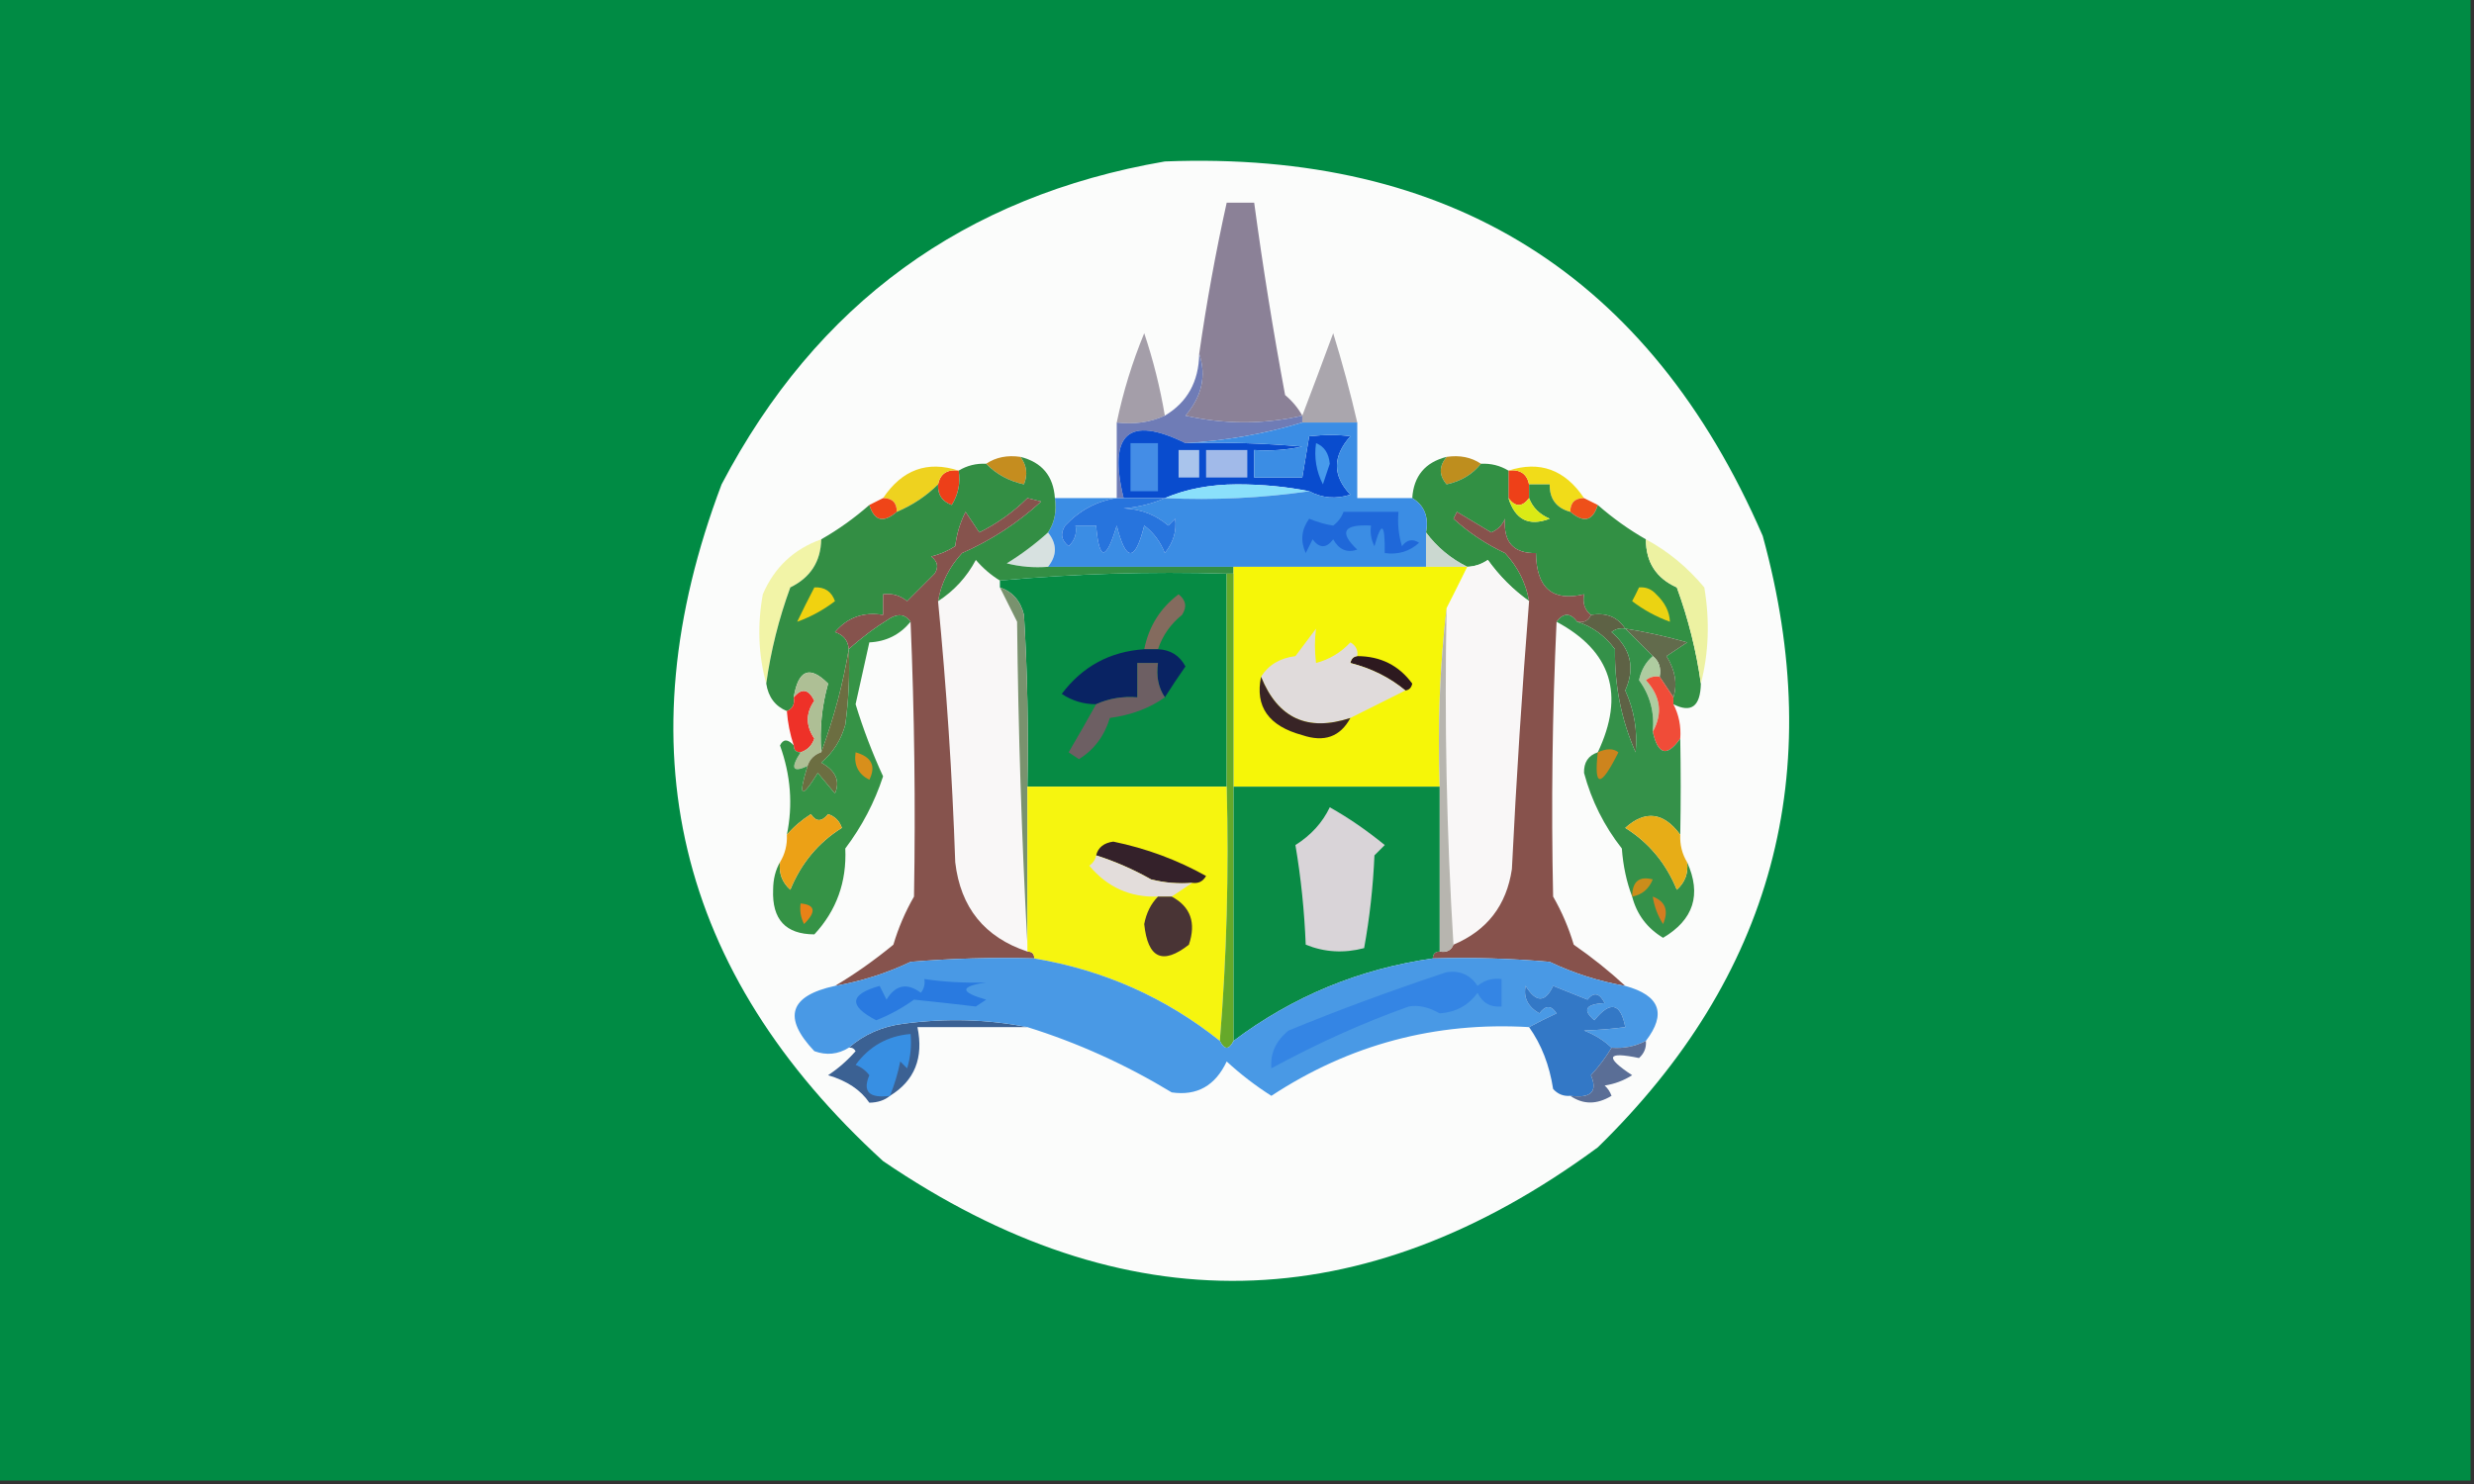 <?xml version="1.0" encoding="UTF-8"?>
<!DOCTYPE svg PUBLIC "-//W3C//DTD SVG 1.1//EN" "http://www.w3.org/Graphics/SVG/1.1/DTD/svg11.dtd">
<svg xmlns="http://www.w3.org/2000/svg" version="1.1" width="360px" height="216px" style="shape-rendering:geometricPrecision; text-rendering:geometricPrecision; image-rendering:optimizeQuality; fill-rule:evenodd; clip-rule:evenodd" xmlns:xlink="http://www.w3.org/1999/xlink">
<rect width="100%" height="100%" fill="#333333" stroke="none"/>
<g><path style="opacity:1" fill="#008b44" d="M -0.5,-0.5 C 119.5,-0.5 239.5,-0.5 359.5,-0.5C 359.5,71.5 359.5,143.5 359.5,215.5C 239.5,215.5 119.5,215.5 -0.5,215.5C -0.5,143.5 -0.5,71.5 -0.5,-0.5 Z"/></g>
<g><path style="opacity:1" fill="#fbfcfb" d="M 169.5,23.5 C 211.026,21.888 240.026,40.055 256.5,78C 265.965,112.478 257.965,142.145 232.5,167C 198.242,192.227 163.576,192.893 128.5,169C 98.399,141.499 90.566,108.666 105,70.5C 118.784,44.196 140.284,28.529 169.5,23.5 Z"/></g>
<g><path style="opacity:1" fill="#8b8197" d="M 189.5,60.5 C 183.887,61.785 178.22,61.785 172.5,60.5C 174.905,57.68 175.571,54.68 174.5,51.5C 175.556,44.104 176.889,36.77 178.5,29.5C 179.833,29.5 181.167,29.5 182.5,29.5C 183.766,38.86 185.266,48.193 187,57.5C 188.045,58.373 188.878,59.373 189.5,60.5 Z"/></g>
<g><path style="opacity:1" fill="#a49ea9" d="M 169.5,60.5 C 167.393,61.468 165.059,61.802 162.5,61.5C 163.427,57.053 164.76,52.719 166.5,48.5C 167.815,52.429 168.815,56.429 169.5,60.5 Z"/></g>
<g><path style="opacity:1" fill="#aaa6ad" d="M 197.5,61.5 C 194.833,61.5 192.167,61.5 189.5,61.5C 189.5,61.167 189.5,60.833 189.5,60.5C 190.985,56.61 192.485,52.61 194,48.5C 195.327,52.808 196.493,57.141 197.5,61.5 Z"/></g>
<g><path style="opacity:1" fill="#6f7cb6" d="M 174.5,51.5 C 175.571,54.68 174.905,57.68 172.5,60.5C 178.22,61.785 183.887,61.785 189.5,60.5C 189.5,60.833 189.5,61.167 189.5,61.5C 184.073,63.146 178.406,64.146 172.5,64.5C 164.223,60.425 161.223,63.092 163.5,72.5C 163.167,72.5 162.833,72.5 162.5,72.5C 162.5,68.833 162.5,65.167 162.5,61.5C 165.059,61.802 167.393,61.468 169.5,60.5C 172.77,58.555 174.437,55.555 174.5,51.5 Z"/></g>
<g><path style="opacity:1" fill="#094cce" d="M 172.5,64.5 C 178.176,64.334 183.843,64.501 189.5,65C 187.19,65.497 184.857,65.663 182.5,65.5C 182.5,66.833 182.5,68.167 182.5,69.5C 184.833,69.5 187.167,69.5 189.5,69.5C 189.833,67.5 190.167,65.5 190.5,63.5C 192.78,63.254 194.78,63.254 196.5,63.5C 193.887,66.418 193.887,69.251 196.5,72C 194.402,72.678 192.402,72.511 190.5,71.5C 187.183,70.835 183.683,70.501 180,70.5C 176.098,70.512 172.598,71.179 169.5,72.5C 167.5,72.5 165.5,72.5 163.5,72.5C 161.223,63.092 164.223,60.425 172.5,64.5 Z"/></g>
<g><path style="opacity:1" fill="#448de6" d="M 164.5,64.5 C 165.833,64.5 167.167,64.5 168.5,64.5C 168.5,66.833 168.5,69.167 168.5,71.5C 167.167,71.5 165.833,71.5 164.5,71.5C 164.5,69.167 164.5,66.833 164.5,64.5 Z"/></g>
<g><path style="opacity:1" fill="#479bec" d="M 191.5,64.5 C 192.693,64.97 193.36,65.97 193.5,67.5C 193.167,68.5 192.833,69.5 192.5,70.5C 191.534,68.604 191.201,66.604 191.5,64.5 Z"/></g>
<g><path style="opacity:1" fill="#a9c4ec" d="M 171.5,65.5 C 172.5,65.5 173.5,65.5 174.5,65.5C 174.5,66.833 174.5,68.167 174.5,69.5C 173.5,69.5 172.5,69.5 171.5,69.5C 171.5,68.167 171.5,66.833 171.5,65.5 Z"/></g>
<g><path style="opacity:1" fill="#a1bae9" d="M 175.5,65.5 C 177.5,65.5 179.5,65.5 181.5,65.5C 181.5,66.833 181.5,68.167 181.5,69.5C 179.5,69.5 177.5,69.5 175.5,69.5C 175.5,68.167 175.5,66.833 175.5,65.5 Z"/></g>
<g><path style="opacity:1" fill="#be8e1e" d="M 210.5,66.5 C 212.415,66.216 214.081,66.549 215.5,67.5C 214.264,69.043 212.598,70.043 210.5,70.5C 209.374,69.192 209.374,67.858 210.5,66.5 Z"/></g>
<g><path style="opacity:1" fill="#ed3f19" d="M 139.5,68.5 C 139.785,70.288 139.452,71.955 138.5,73.5C 137.081,72.995 136.415,71.995 136.5,70.5C 136.821,68.952 137.821,68.285 139.5,68.5 Z"/></g>
<g><path style="opacity:1" fill="#c58d1f" d="M 148.5,66.5 C 149.412,67.738 149.579,69.072 149,70.5C 146.791,70.011 144.958,69.011 143.5,67.5C 144.919,66.549 146.585,66.216 148.5,66.5 Z"/></g>
<g><path style="opacity:1" fill="#ee4018" d="M 219.5,68.5 C 221.179,68.285 222.179,68.952 222.5,70.5C 222.5,71.167 222.5,71.833 222.5,72.5C 221.5,73.833 220.5,73.833 219.5,72.5C 219.5,71.167 219.5,69.833 219.5,68.5 Z"/></g>
<g><path style="opacity:1" fill="#eed21f" d="M 139.5,68.5 C 137.821,68.285 136.821,68.952 136.5,70.5C 134.795,72.192 132.795,73.525 130.5,74.5C 130.5,73.167 129.833,72.5 128.5,72.5C 131.281,68.353 134.947,67.02 139.5,68.5 Z"/></g>
<g><path style="opacity:1" fill="#8ae0fb" d="M 190.5,71.5 C 183.687,72.491 176.687,72.825 169.5,72.5C 172.598,71.179 176.098,70.512 180,70.5C 183.683,70.501 187.183,70.835 190.5,71.5 Z"/></g>
<g><path style="opacity:1" fill="#f1dc19" d="M 219.5,68.5 C 224.053,67.02 227.719,68.353 230.5,72.5C 229.167,72.5 228.5,73.167 228.5,74.5C 226.468,73.952 225.468,72.619 225.5,70.5C 224.5,70.5 223.5,70.5 222.5,70.5C 222.179,68.952 221.179,68.285 219.5,68.5 Z"/></g>
<g><path style="opacity:1" fill="#ef4518" d="M 128.5,72.5 C 129.833,72.5 130.5,73.167 130.5,74.5C 128.544,76.175 127.211,75.842 126.5,73.5C 127.167,73.167 127.833,72.833 128.5,72.5 Z"/></g>
<g><path style="opacity:1" fill="#ee501a" d="M 230.5,72.5 C 231.167,72.833 231.833,73.167 232.5,73.5C 231.789,75.842 230.456,76.175 228.5,74.5C 228.5,73.167 229.167,72.5 230.5,72.5 Z"/></g>
<g><path style="opacity:1" fill="#329044" d="M 210.5,66.5 C 209.374,67.858 209.374,69.192 210.5,70.5C 212.598,70.043 214.264,69.043 215.5,67.5C 216.959,67.433 218.292,67.766 219.5,68.5C 219.5,69.833 219.5,71.167 219.5,72.5C 220.474,75.654 222.474,76.654 225.5,75.5C 224.007,74.859 223.007,73.859 222.5,72.5C 222.5,71.833 222.5,71.167 222.5,70.5C 223.5,70.5 224.5,70.5 225.5,70.5C 225.468,72.619 226.468,73.952 228.5,74.5C 230.456,76.175 231.789,75.842 232.5,73.5C 234.697,75.425 237.031,77.092 239.5,78.5C 239.494,81.825 240.994,84.159 244,85.5C 245.674,90.083 246.841,94.749 247.5,99.5C 247.43,102.825 246.096,103.825 243.5,102.5C 243.5,102.167 243.5,101.833 243.5,101.5C 244.118,99.577 243.785,97.577 242.5,95.5C 243.5,94.833 244.5,94.167 245.5,93.5C 242.522,92.647 239.522,91.981 236.5,91.5C 235.365,89.787 233.698,89.12 231.5,89.5C 230.596,88.791 230.263,87.791 230.5,86.5C 225.908,87.597 223.574,85.597 223.5,80.5C 220.234,80.567 218.734,78.901 219,75.5C 218.612,76.428 217.945,77.095 217,77.5C 215.343,76.516 213.677,75.516 212,74.5C 211.833,74.833 211.667,75.167 211.5,75.5C 213.742,77.539 216.242,79.205 219,80.5C 220.879,82.527 222.046,84.86 222.5,87.5C 220.188,85.855 218.188,83.855 216.5,81.5C 215.583,82.127 214.583,82.461 213.5,82.5C 211.091,81.299 209.091,79.633 207.5,77.5C 207.923,75.219 207.256,73.552 205.5,72.5C 205.712,69.288 207.379,67.288 210.5,66.5 Z"/></g>
<g><path style="opacity:1" fill="#daea15" d="M 219.5,72.5 C 220.5,73.833 221.5,73.833 222.5,72.5C 223.007,73.859 224.007,74.859 225.5,75.5C 222.474,76.654 220.474,75.654 219.5,72.5 Z"/></g>
<g><path style="opacity:1" fill="#f2f4a7" d="M 119.5,78.5 C 119.441,81.731 117.941,84.065 115,85.5C 113.326,90.083 112.159,94.749 111.5,99.5C 110.353,95.354 110.186,91.02 111,86.5C 112.682,82.582 115.515,79.915 119.5,78.5 Z"/></g>
<g><path style="opacity:1" fill="#d7e1e0" d="M 152.5,77.5 C 153.833,79.167 153.833,80.833 152.5,82.5C 150.473,82.662 148.473,82.496 146.5,82C 148.66,80.668 150.66,79.168 152.5,77.5 Z"/></g>
<g><path style="opacity:1" fill="#edf2a2" d="M 239.5,78.5 C 242.702,80.218 245.536,82.551 248,85.5C 248.815,90.352 248.648,95.019 247.5,99.5C 246.841,94.749 245.674,90.083 244,85.5C 240.994,84.159 239.494,81.825 239.5,78.5 Z"/></g>
<g><path style="opacity:1" fill="#cbd8d0" d="M 207.5,77.5 C 209.091,79.633 211.091,81.299 213.5,82.5C 211.5,82.5 209.5,82.5 207.5,82.5C 207.5,80.833 207.5,79.167 207.5,77.5 Z"/></g>
<g><path style="opacity:1" fill="#3b8de4" d="M 189.5,61.5 C 192.167,61.5 194.833,61.5 197.5,61.5C 197.5,65.167 197.5,68.833 197.5,72.5C 200.167,72.5 202.833,72.5 205.5,72.5C 207.256,73.552 207.923,75.219 207.5,77.5C 207.5,79.167 207.5,80.833 207.5,82.5C 198.167,82.5 188.833,82.5 179.5,82.5C 170.5,82.5 161.5,82.5 152.5,82.5C 153.833,80.833 153.833,79.167 152.5,77.5C 153.451,76.081 153.784,74.415 153.5,72.5C 156.5,72.5 159.5,72.5 162.5,72.5C 159.613,72.933 157.113,74.267 155,76.5C 154.251,77.635 154.417,78.635 155.5,79.5C 156.386,78.675 156.719,77.675 156.5,76.5C 157.5,76.5 158.5,76.5 159.5,76.5C 159.942,81.695 160.942,81.695 162.5,76.5C 163.833,81.833 165.167,81.833 166.5,76.5C 167.852,77.517 168.852,78.851 169.5,80.5C 170.736,78.966 171.236,77.3 171,75.5C 170.667,75.833 170.333,76.167 170,76.5C 168.174,74.926 166.007,74.093 163.5,74C 165.708,73.809 167.708,73.309 169.5,72.5C 176.687,72.825 183.687,72.491 190.5,71.5C 192.402,72.511 194.402,72.678 196.5,72C 193.887,69.251 193.887,66.418 196.5,63.5C 194.78,63.254 192.78,63.254 190.5,63.5C 190.167,65.5 189.833,67.5 189.5,69.5C 187.167,69.5 184.833,69.5 182.5,69.5C 182.5,68.167 182.5,66.833 182.5,65.5C 184.857,65.663 187.19,65.497 189.5,65C 183.843,64.501 178.176,64.334 172.5,64.5C 178.406,64.146 184.073,63.146 189.5,61.5 Z"/></g>
<g><path style="opacity:1" fill="#1f68d9" d="M 195.5,74.5 C 198.167,74.5 200.833,74.5 203.5,74.5C 203.34,76.199 203.506,77.866 204,79.5C 204.718,78.549 205.551,78.383 206.5,79C 205.095,80.269 203.429,80.769 201.5,80.5C 201.543,76.107 201.043,75.774 200,79.5C 199.517,78.552 199.351,77.552 199.5,76.5C 195.473,76.281 194.806,77.448 197.5,80C 196.004,80.507 194.837,80.007 194,78.5C 193,79.833 192,79.833 191,78.5C 190.667,79.167 190.333,79.833 190,80.5C 189.202,78.741 189.369,77.075 190.5,75.5C 191.716,76.002 192.883,76.335 194,76.5C 194.717,75.956 195.217,75.289 195.5,74.5 Z"/></g>
<g><path style="opacity:1" fill="#2774dd" d="M 162.5,72.5 C 162.833,72.5 163.167,72.5 163.5,72.5C 165.5,72.5 167.5,72.5 169.5,72.5C 167.708,73.309 165.708,73.809 163.5,74C 166.007,74.093 168.174,74.926 170,76.5C 170.333,76.167 170.667,75.833 171,75.5C 171.236,77.3 170.736,78.966 169.5,80.5C 168.852,78.851 167.852,77.517 166.5,76.5C 165.167,81.833 163.833,81.833 162.5,76.5C 160.942,81.695 159.942,81.695 159.5,76.5C 158.5,76.5 157.5,76.5 156.5,76.5C 156.719,77.675 156.386,78.675 155.5,79.5C 154.417,78.635 154.251,77.635 155,76.5C 157.113,74.267 159.613,72.933 162.5,72.5 Z"/></g>
<g><path style="opacity:1" fill="#f9f7f7" d="M 145.5,84.5 C 145.5,84.833 145.5,85.167 145.5,85.5C 146.32,87.14 147.153,88.807 148,90.5C 148.169,106.339 148.669,122.005 149.5,137.5C 149.5,137.833 149.5,138.167 149.5,138.5C 143.264,136.426 139.764,132.093 139,125.5C 138.565,112.788 137.731,100.122 136.5,87.5C 138.836,85.996 140.669,83.996 142,81.5C 143.039,82.71 144.206,83.71 145.5,84.5 Z"/></g>
<g><path style="opacity:1" fill="#f9f7f7" d="M 222.5,87.5 C 221.475,100.471 220.641,113.471 220,126.5C 219.219,131.778 216.385,135.445 211.5,137.5C 210.504,121.342 210.17,105.009 210.5,88.5C 211.529,86.483 212.529,84.483 213.5,82.5C 214.583,82.461 215.583,82.127 216.5,81.5C 218.188,83.855 220.188,85.855 222.5,87.5 Z"/></g>
<g><path style="opacity:1" fill="#338e44" d="M 148.5,66.5 C 151.621,67.288 153.288,69.288 153.5,72.5C 153.784,74.415 153.451,76.081 152.5,77.5C 150.66,79.168 148.66,80.668 146.5,82C 148.473,82.496 150.473,82.662 152.5,82.5C 161.5,82.5 170.5,82.5 179.5,82.5C 179.5,82.833 179.5,83.167 179.5,83.5C 179.167,83.5 178.833,83.5 178.5,83.5C 167.321,83.172 156.321,83.505 145.5,84.5C 144.206,83.71 143.039,82.71 142,81.5C 140.669,83.996 138.836,85.996 136.5,87.5C 136.954,84.86 138.121,82.527 140,80.5C 144.26,78.622 148.094,76.122 151.5,73C 150.833,72.833 150.167,72.667 149.5,72.5C 147.469,74.522 145.135,76.189 142.5,77.5C 141.833,76.5 141.167,75.5 140.5,74.5C 139.702,76.078 139.202,77.744 139,79.5C 137.933,80.191 136.766,80.691 135.5,81C 136.451,81.718 136.617,82.551 136,83.5C 134.667,84.833 133.333,86.167 132,87.5C 130.989,86.663 129.822,86.33 128.5,86.5C 128.5,87.5 128.5,88.5 128.5,89.5C 125.654,89.03 123.321,89.863 121.5,92C 122.756,92.417 123.423,93.25 123.5,94.5C 122.7,99.435 121.367,104.435 119.5,109.5C 119.249,106.091 119.583,102.758 120.5,99.5C 117.827,96.807 116.16,97.474 115.5,101.5C 115.672,102.492 115.338,103.158 114.5,103.5C 112.799,102.789 111.799,101.455 111.5,99.5C 112.159,94.749 113.326,90.083 115,85.5C 117.941,84.065 119.441,81.731 119.5,78.5C 121.969,77.092 124.303,75.425 126.5,73.5C 127.211,75.842 128.544,76.175 130.5,74.5C 132.795,73.525 134.795,72.192 136.5,70.5C 136.415,71.995 137.081,72.995 138.5,73.5C 139.452,71.955 139.785,70.288 139.5,68.5C 140.708,67.766 142.041,67.433 143.5,67.5C 144.958,69.011 146.791,70.011 149,70.5C 149.579,69.072 149.412,67.738 148.5,66.5 Z"/></g>
<g><path style="opacity:1" fill="#068b44" d="M 178.5,83.5 C 178.5,93.833 178.5,104.167 178.5,114.5C 168.833,114.5 159.167,114.5 149.5,114.5C 149.666,106.16 149.5,97.827 149,89.5C 148.502,87.456 147.335,86.122 145.5,85.5C 145.5,85.167 145.5,84.833 145.5,84.5C 156.321,83.505 167.321,83.172 178.5,83.5 Z"/></g>
<g><path style="opacity:1" fill="#f6f608" d="M 179.5,82.5 C 188.833,82.5 198.167,82.5 207.5,82.5C 209.5,82.5 211.5,82.5 213.5,82.5C 212.529,84.483 211.529,86.483 210.5,88.5C 209.507,96.984 209.174,105.651 209.5,114.5C 199.5,114.5 189.5,114.5 179.5,114.5C 179.5,104.167 179.5,93.833 179.5,83.5C 179.5,83.167 179.5,82.833 179.5,82.5 Z"/></g>
<g><path style="opacity:1" fill="#f1d210" d="M 118.5,85.5 C 119.995,85.415 120.995,86.082 121.5,87.5C 119.821,88.782 117.987,89.782 116,90.5C 116.74,88.949 117.573,87.282 118.5,85.5 Z"/></g>
<g><path style="opacity:1" fill="#ebd312" d="M 238.5,85.5 C 239.496,85.414 240.329,85.748 241,86.5C 242.271,87.705 242.937,89.038 243,90.5C 241.013,89.782 239.179,88.782 237.5,87.5C 237.863,86.817 238.196,86.15 238.5,85.5 Z"/></g>
<g><path style="opacity:1" fill="#86534d" d="M 136.5,87.5 C 137.731,100.122 138.565,112.788 139,125.5C 139.764,132.093 143.264,136.426 149.5,138.5C 150.167,138.5 150.5,138.833 150.5,139.5C 144.491,139.334 138.491,139.501 132.5,140C 129.023,141.658 125.357,142.825 121.5,143.5C 124.431,141.752 127.264,139.752 130,137.5C 130.725,135.051 131.725,132.717 133,130.5C 133.23,117.167 133.064,103.834 132.5,90.5C 131.749,89.427 130.749,89.26 129.5,90C 127.34,91.332 125.34,92.832 123.5,94.5C 123.423,93.25 122.756,92.417 121.5,92C 123.321,89.863 125.654,89.03 128.5,89.5C 128.5,88.5 128.5,87.5 128.5,86.5C 129.822,86.33 130.989,86.663 132,87.5C 133.333,86.167 134.667,84.833 136,83.5C 136.617,82.551 136.451,81.718 135.5,81C 136.766,80.691 137.933,80.191 139,79.5C 139.202,77.744 139.702,76.078 140.5,74.5C 141.167,75.5 141.833,76.5 142.5,77.5C 145.135,76.189 147.469,74.522 149.5,72.5C 150.167,72.667 150.833,72.833 151.5,73C 148.094,76.122 144.26,78.622 140,80.5C 138.121,82.527 136.954,84.86 136.5,87.5 Z"/></g>
<g><path style="opacity:1" fill="#846b5e" d="M 168.5,94.5 C 167.833,94.5 167.167,94.5 166.5,94.5C 167.156,91.185 168.823,88.518 171.5,86.5C 172.583,87.365 172.749,88.365 172,89.5C 170.331,90.846 169.164,92.513 168.5,94.5 Z"/></g>
<g><path style="opacity:1" fill="#626b4c" d="M 236.5,91.5 C 239.522,91.981 242.522,92.647 245.5,93.5C 244.5,94.167 243.5,94.833 242.5,95.5C 243.785,97.577 244.118,99.577 243.5,101.5C 242.833,100.5 242.167,99.5 241.5,98.5C 241.737,97.209 241.404,96.209 240.5,95.5C 239.167,94.167 237.833,92.833 236.5,91.5 Z"/></g>
<g><path style="opacity:1" fill="#79926e" d="M 145.5,85.5 C 147.335,86.122 148.502,87.456 149,89.5C 149.5,97.827 149.666,106.16 149.5,114.5C 149.5,122.167 149.5,129.833 149.5,137.5C 148.669,122.005 148.169,106.339 148,90.5C 147.153,88.807 146.32,87.14 145.5,85.5 Z"/></g>
<g><path style="opacity:1" fill="#092363" d="M 166.5,94.5 C 167.167,94.5 167.833,94.5 168.5,94.5C 170.311,94.572 171.644,95.405 172.5,97C 171.445,98.507 170.445,100.007 169.5,101.5C 168.549,100.081 168.216,98.415 168.5,96.5C 167.5,96.5 166.5,96.5 165.5,96.5C 165.5,98.167 165.5,99.833 165.5,101.5C 163.379,101.325 161.379,101.659 159.5,102.5C 157.692,102.509 156.025,102.009 154.5,101C 157.511,96.995 161.511,94.828 166.5,94.5 Z"/></g>
<g><path style="opacity:1" fill="#2d191f" d="M 197.5,95.5 C 200.89,95.511 203.556,96.845 205.5,99.5C 205.376,100.107 205.043,100.44 204.5,100.5C 202.231,98.616 199.564,97.283 196.5,96.5C 196.624,95.893 196.957,95.56 197.5,95.5 Z"/></g>
<g><path style="opacity:1" fill="#87524c" d="M 231.5,89.5 C 231.158,90.338 230.492,90.672 229.5,90.5C 228.5,89.167 227.5,89.167 226.5,90.5C 225.879,103.832 225.712,117.165 226,130.5C 227.275,132.717 228.275,135.051 229,137.5C 231.688,139.364 234.188,141.364 236.5,143.5C 232.643,142.825 228.977,141.658 225.5,140C 219.843,139.501 214.176,139.334 208.5,139.5C 208.5,138.833 208.833,138.5 209.5,138.5C 210.492,138.672 211.158,138.338 211.5,137.5C 216.385,135.445 219.219,131.778 220,126.5C 220.641,113.471 221.475,100.471 222.5,87.5C 222.046,84.86 220.879,82.527 219,80.5C 216.242,79.205 213.742,77.539 211.5,75.5C 211.667,75.167 211.833,74.833 212,74.5C 213.677,75.516 215.343,76.516 217,77.5C 217.945,77.095 218.612,76.428 219,75.5C 218.734,78.901 220.234,80.567 223.5,80.5C 223.574,85.597 225.908,87.597 230.5,86.5C 230.263,87.791 230.596,88.791 231.5,89.5 Z"/></g>
<g><path style="opacity:1" fill="#5e6245" d="M 231.5,89.5 C 233.698,89.12 235.365,89.787 236.5,91.5C 235.761,91.369 235.094,91.536 234.5,92C 237.302,94.373 237.969,97.207 236.5,100.5C 237.813,103.405 238.313,106.405 238,109.5C 235.928,104.796 234.928,99.796 235,94.5C 233.539,92.532 231.705,91.198 229.5,90.5C 230.492,90.672 231.158,90.338 231.5,89.5 Z"/></g>
<g><path style="opacity:1" fill="#e0dbdb" d="M 197.5,95.5 C 196.957,95.56 196.624,95.893 196.5,96.5C 199.564,97.283 202.231,98.616 204.5,100.5C 201.833,101.833 199.167,103.167 196.5,104.5C 190.271,106.551 185.937,104.551 183.5,98.5C 184.574,96.784 186.241,95.784 188.5,95.5C 189.5,94.167 190.5,92.833 191.5,91.5C 191.289,93.044 191.289,94.71 191.5,96.5C 193.453,95.976 195.12,94.976 196.5,93.5C 197.298,93.957 197.631,94.624 197.5,95.5 Z"/></g>
<g><path style="opacity:1" fill="#aecca0" d="M 240.5,95.5 C 241.404,96.209 241.737,97.209 241.5,98.5C 240.761,98.369 240.094,98.536 239.5,99C 241.646,101.357 241.979,103.857 240.5,106.5C 240.778,103.71 240.111,101.21 238.5,99C 238.808,97.54 239.475,96.374 240.5,95.5 Z"/></g>
<g><path style="opacity:1" fill="#ee3128" d="M 116.5,109.5 C 115.833,109.5 115.5,109.167 115.5,108.5C 114.962,106.883 114.629,105.216 114.5,103.5C 115.338,103.158 115.672,102.492 115.5,101.5C 116.648,100.105 117.648,100.272 118.5,102C 117.233,103.796 117.233,105.629 118.5,107.5C 118.145,108.522 117.478,109.189 116.5,109.5 Z"/></g>
<g><path style="opacity:1" fill="#f04c38" d="M 241.5,98.5 C 242.167,99.5 242.833,100.5 243.5,101.5C 243.5,101.833 243.5,102.167 243.5,102.5C 244.301,104.042 244.634,105.708 244.5,107.5C 242.577,110.218 241.244,109.884 240.5,106.5C 241.979,103.857 241.646,101.357 239.5,99C 240.094,98.536 240.761,98.369 241.5,98.5 Z"/></g>
<g><path style="opacity:1" fill="#aebf95" d="M 119.5,109.5 C 118.5,109.833 117.833,110.5 117.5,111.5C 115.323,112.504 114.989,111.838 116.5,109.5C 117.478,109.189 118.145,108.522 118.5,107.5C 117.233,105.629 117.233,103.796 118.5,102C 117.648,100.272 116.648,100.105 115.5,101.5C 116.16,97.474 117.827,96.807 120.5,99.5C 119.583,102.758 119.249,106.091 119.5,109.5 Z"/></g>
<g><path style="opacity:1" fill="#6d5f63" d="M 169.5,101.5 C 167.283,103.08 164.616,104.08 161.5,104.5C 160.7,107.133 159.2,109.133 157,110.5C 156.5,110.167 156,109.833 155.5,109.5C 156.889,107.132 158.222,104.799 159.5,102.5C 161.379,101.659 163.379,101.325 165.5,101.5C 165.5,99.833 165.5,98.167 165.5,96.5C 166.5,96.5 167.5,96.5 168.5,96.5C 168.216,98.415 168.549,100.081 169.5,101.5 Z"/></g>
<g><path style="opacity:1" fill="#382426" d="M 183.5,98.5 C 185.937,104.551 190.271,106.551 196.5,104.5C 195.027,107.247 192.694,108.081 189.5,107C 184.599,105.68 182.599,102.847 183.5,98.5 Z"/></g>
<g><path style="opacity:1" fill="#6c6e41" d="M 123.5,94.5 C 123.665,98.182 123.499,101.848 123,105.5C 122.378,107.731 121.211,109.565 119.5,111C 121.616,112.171 122.282,113.671 121.5,115.5C 120.667,114.5 119.833,113.5 119,112.5C 116.602,116.402 116.102,116.068 117.5,111.5C 117.833,110.5 118.5,109.833 119.5,109.5C 121.367,104.435 122.7,99.435 123.5,94.5 Z"/></g>
<g><path style="opacity:1" fill="#f6f50f" d="M 149.5,114.5 C 159.167,114.5 168.833,114.5 178.5,114.5C 178.829,127.011 178.495,139.345 177.5,151.5C 169.597,145.193 160.597,141.193 150.5,139.5C 150.5,138.833 150.167,138.5 149.5,138.5C 149.5,138.167 149.5,137.833 149.5,137.5C 149.5,129.833 149.5,122.167 149.5,114.5 Z"/></g>
<g><path style="opacity:1" fill="#66a92a" d="M 178.5,83.5 C 178.833,83.5 179.167,83.5 179.5,83.5C 179.5,93.833 179.5,104.167 179.5,114.5C 179.5,126.833 179.5,139.167 179.5,151.5C 178.833,152.833 178.167,152.833 177.5,151.5C 178.495,139.345 178.829,127.011 178.5,114.5C 178.5,104.167 178.5,93.833 178.5,83.5 Z"/></g>
<g><path style="opacity:1" fill="#098b45" d="M 179.5,114.5 C 189.5,114.5 199.5,114.5 209.5,114.5C 209.5,122.5 209.5,130.5 209.5,138.5C 208.833,138.5 208.5,138.833 208.5,139.5C 197.775,141.032 188.109,145.032 179.5,151.5C 179.5,139.167 179.5,126.833 179.5,114.5 Z"/></g>
<g><path style="opacity:1" fill="#359346" d="M 132.5,90.5 C 130.947,92.385 128.947,93.385 126.5,93.5C 125.839,96.488 125.172,99.488 124.5,102.5C 125.599,106.096 126.933,109.596 128.5,113C 127.263,116.778 125.429,120.278 123,123.5C 123.223,128.361 121.723,132.527 118.5,136C 114.326,135.989 112.326,133.823 112.5,129.5C 112.511,127.955 112.844,126.622 113.5,125.5C 113.312,127.103 113.812,128.437 115,129.5C 116.582,125.63 119.082,122.63 122.5,120.5C 122.167,119.5 121.5,118.833 120.5,118.5C 119.575,119.641 118.741,119.641 118,118.5C 116.641,119.365 115.474,120.365 114.5,121.5C 115.395,117.158 115.062,112.824 113.5,108.5C 113.97,107.537 114.637,107.537 115.5,108.5C 115.5,109.167 115.833,109.5 116.5,109.5C 114.989,111.838 115.323,112.504 117.5,111.5C 116.102,116.068 116.602,116.402 119,112.5C 119.833,113.5 120.667,114.5 121.5,115.5C 122.282,113.671 121.616,112.171 119.5,111C 121.211,109.565 122.378,107.731 123,105.5C 123.499,101.848 123.665,98.182 123.5,94.5C 125.34,92.832 127.34,91.332 129.5,90C 130.749,89.26 131.749,89.427 132.5,90.5 Z"/></g>
<g><path style="opacity:1" fill="#d88f1b" d="M 124.5,109.5 C 126.832,110.162 127.499,111.495 126.5,113.5C 124.889,112.68 124.222,111.346 124.5,109.5 Z"/></g>
<g><path style="opacity:1" fill="#349149" d="M 226.5,90.5 C 227.5,89.167 228.5,89.167 229.5,90.5C 231.705,91.198 233.539,92.532 235,94.5C 234.928,99.796 235.928,104.796 238,109.5C 238.313,106.405 237.813,103.405 236.5,100.5C 237.969,97.207 237.302,94.373 234.5,92C 235.094,91.536 235.761,91.369 236.5,91.5C 237.833,92.833 239.167,94.167 240.5,95.5C 239.475,96.374 238.808,97.54 238.5,99C 240.111,101.21 240.778,103.71 240.5,106.5C 241.244,109.884 242.577,110.218 244.5,107.5C 244.585,112.082 244.585,116.748 244.5,121.5C 242.079,118.218 239.412,117.885 236.5,120.5C 239.918,122.63 242.418,125.63 244,129.5C 245.188,128.437 245.688,127.103 245.5,125.5C 247.619,130.196 246.453,133.863 242,136.5C 239.676,135.096 238.176,133.096 237.5,130.5C 236.686,128.369 236.186,126.036 236,123.5C 233.42,120.213 231.587,116.546 230.5,112.5C 230.453,110.962 231.12,109.962 232.5,109.5C 236.477,101.103 234.477,94.77 226.5,90.5 Z"/></g>
<g><path style="opacity:1" fill="#cd841d" d="M 232.5,109.5 C 233.767,108.913 234.767,108.913 235.5,109.5C 232.913,114.689 231.913,114.689 232.5,109.5 Z"/></g>
<g><path style="opacity:1" fill="#e7ad17" d="M 244.5,121.5 C 244.433,122.959 244.766,124.292 245.5,125.5C 245.688,127.103 245.188,128.437 244,129.5C 242.418,125.63 239.918,122.63 236.5,120.5C 239.412,117.885 242.079,118.218 244.5,121.5 Z"/></g>
<g><path style="opacity:1" fill="#eca116" d="M 113.5,125.5 C 114.234,124.292 114.567,122.959 114.5,121.5C 115.474,120.365 116.641,119.365 118,118.5C 118.741,119.641 119.575,119.641 120.5,118.5C 121.5,118.833 122.167,119.5 122.5,120.5C 119.082,122.63 116.582,125.63 115,129.5C 113.812,128.437 113.312,127.103 113.5,125.5 Z"/></g>
<g><path style="opacity:1" fill="#34212a" d="M 173.5,128.5 C 171.473,128.662 169.473,128.495 167.5,128C 164.929,126.546 162.262,125.38 159.5,124.5C 159.791,123.351 160.624,122.684 162,122.5C 166.79,123.484 171.29,125.151 175.5,127.5C 175.043,128.298 174.376,128.631 173.5,128.5 Z"/></g>
<g><path style="opacity:1" fill="#b7b5af" d="M 210.5,88.5 C 210.17,105.009 210.504,121.342 211.5,137.5C 211.158,138.338 210.492,138.672 209.5,138.5C 209.5,130.5 209.5,122.5 209.5,114.5C 209.174,105.651 209.507,96.984 210.5,88.5 Z"/></g>
<g><path style="opacity:1" fill="#d9d4d8" d="M 193.5,117.5 C 196.232,119.035 198.898,120.869 201.5,123C 201,123.5 200.5,124 200,124.5C 199.803,129.086 199.303,133.586 198.5,138C 195.571,138.777 192.737,138.61 190,137.5C 189.805,132.582 189.305,127.749 188.5,123C 190.766,121.574 192.432,119.74 193.5,117.5 Z"/></g>
<g><path style="opacity:1" fill="#e3dddb" d="M 159.5,124.5 C 162.262,125.38 164.929,126.546 167.5,128C 169.473,128.495 171.473,128.662 173.5,128.5C 172.5,129.167 171.5,129.833 170.5,130.5C 169.833,130.5 169.167,130.5 168.5,130.5C 164.464,130.647 161.131,129.147 158.5,126C 159.056,125.617 159.389,125.117 159.5,124.5 Z"/></g>
<g><path style="opacity:1" fill="#cb8d1b" d="M 237.5,130.5 C 237.511,128.314 238.511,127.481 240.5,128C 239.922,129.417 238.922,130.25 237.5,130.5 Z"/></g>
<g><path style="opacity:1" fill="#e88217" d="M 116.5,131.5 C 118.646,131.696 118.812,132.696 117,134.5C 116.517,133.552 116.351,132.552 116.5,131.5 Z"/></g>
<g><path style="opacity:1" fill="#d37d21" d="M 240.5,130.5 C 242.344,131.204 242.844,132.537 242,134.5C 241.209,133.255 240.709,131.922 240.5,130.5 Z"/></g>
<g><path style="opacity:1" fill="#493435" d="M 168.5,130.5 C 169.167,130.5 169.833,130.5 170.5,130.5C 173.247,131.973 174.081,134.306 173,137.5C 169.182,140.498 167.016,139.498 166.5,134.5C 166.803,132.886 167.47,131.552 168.5,130.5 Z"/></g>
<g><path style="opacity:1" fill="#3b6193" d="M 149.5,149.5 C 144.167,149.5 138.833,149.5 133.5,149.5C 134.428,153.965 133.094,157.298 129.5,159.5C 128.726,160.147 127.726,160.48 126.5,160.5C 125.248,158.648 123.248,157.314 120.5,156.5C 121.981,155.52 123.315,154.353 124.5,153C 124.272,152.601 123.938,152.435 123.5,152.5C 125.734,150.554 128.401,149.387 131.5,149C 137.681,148.181 143.681,148.347 149.5,149.5 Z"/></g>
<g><path style="opacity:1" fill="#4999e5" d="M 150.5,139.5 C 160.597,141.193 169.597,145.193 177.5,151.5C 178.167,152.833 178.833,152.833 179.5,151.5C 188.109,145.032 197.775,141.032 208.5,139.5C 214.176,139.334 219.843,139.501 225.5,140C 228.977,141.658 232.643,142.825 236.5,143.5C 241.536,144.88 242.536,147.546 239.5,151.5C 237.958,152.301 236.292,152.634 234.5,152.5C 233.4,151.442 232.066,150.608 230.5,150C 232.657,149.922 234.657,149.755 236.5,149.5C 235.827,145.965 234.327,145.632 232,148.5C 230.221,146.983 230.721,146.149 233.5,146C 232.747,144.513 231.914,144.346 231,145.5C 229.333,144.833 227.667,144.167 226,143.5C 224.846,145.957 223.512,145.957 222,143.5C 221.655,145.201 222.322,146.534 224,147.5C 224.893,146.289 225.726,146.289 226.5,147.5C 225.051,148.172 223.718,148.839 222.5,149.5C 208.874,148.698 196.374,152.031 185,159.5C 182.702,158.039 180.535,156.372 178.5,154.5C 176.836,158.036 174.169,159.536 170.5,159C 163.81,154.946 156.81,151.779 149.5,149.5C 143.681,148.347 137.681,148.181 131.5,149C 128.401,149.387 125.734,150.554 123.5,152.5C 121.932,153.473 120.265,153.64 118.5,153C 113.861,148.104 114.861,144.938 121.5,143.5C 125.357,142.825 129.023,141.658 132.5,140C 138.491,139.501 144.491,139.334 150.5,139.5 Z"/></g>
<g><path style="opacity:1" fill="#3485e4" d="M 210.5,141.5 C 212.451,141.227 213.951,141.893 215,143.5C 216.011,142.663 217.178,142.33 218.5,142.5C 218.5,143.833 218.5,145.167 218.5,146.5C 216.876,146.64 215.71,145.973 215,144.5C 213.675,146.338 211.841,147.338 209.5,147.5C 207.871,146.577 206.371,146.243 205,146.5C 198.359,148.855 191.692,151.855 185,155.5C 184.819,153.326 185.652,151.493 187.5,150C 194.699,147.038 202.365,144.205 210.5,141.5 Z"/></g>
<g><path style="opacity:1" fill="#297ae0" d="M 134.5,142.5 C 137.356,142.928 140.356,143.095 143.5,143C 139.639,143.569 139.639,144.402 143.5,145.5C 143,145.833 142.5,146.167 142,146.5C 139.014,146.141 136.014,145.808 133,145.5C 131.27,146.74 129.437,147.74 127.5,148.5C 123.447,146.397 123.613,144.731 128,143.5C 128.333,144.167 128.667,144.833 129,145.5C 130.312,143.342 131.978,143.009 134,144.5C 134.464,143.906 134.631,143.239 134.5,142.5 Z"/></g>
<g><path style="opacity:1" fill="#3378c6" d="M 234.5,152.5 C 233.694,153.868 232.694,155.201 231.5,156.5C 232.523,158.895 231.523,159.895 228.5,159.5C 227.504,159.586 226.671,159.252 226,158.5C 225.465,155.031 224.298,152.031 222.5,149.5C 223.718,148.839 225.051,148.172 226.5,147.5C 225.726,146.289 224.893,146.289 224,147.5C 222.322,146.534 221.655,145.201 222,143.5C 223.512,145.957 224.846,145.957 226,143.5C 227.667,144.167 229.333,144.833 231,145.5C 231.914,144.346 232.747,144.513 233.5,146C 230.721,146.149 230.221,146.983 232,148.5C 234.327,145.632 235.827,145.965 236.5,149.5C 234.657,149.755 232.657,149.922 230.5,150C 232.066,150.608 233.4,151.442 234.5,152.5 Z"/></g>
<g><path style="opacity:1" fill="#378fe3" d="M 129.5,159.5 C 126.477,159.895 125.477,158.895 126.5,156.5C 125.975,155.808 125.308,155.308 124.5,155C 126.494,152.28 129.161,150.78 132.5,150.5C 132.66,152.199 132.494,153.866 132,155.5C 131.667,155.167 131.333,154.833 131,154.5C 130.648,156.247 130.148,157.914 129.5,159.5 Z"/></g>
<g><path style="opacity:1" fill="#5a6e96" d="M 239.5,151.5 C 239.586,152.496 239.252,153.329 238.5,154C 233.812,153.014 233.478,153.848 237.5,156.5C 236.271,157.281 234.938,157.781 233.5,158C 233.957,158.414 234.291,158.914 234.5,159.5C 232.364,160.793 230.364,160.793 228.5,159.5C 231.523,159.895 232.523,158.895 231.5,156.5C 232.694,155.201 233.694,153.868 234.5,152.5C 236.292,152.634 237.958,152.301 239.5,151.5 Z"/></g>
</svg>
